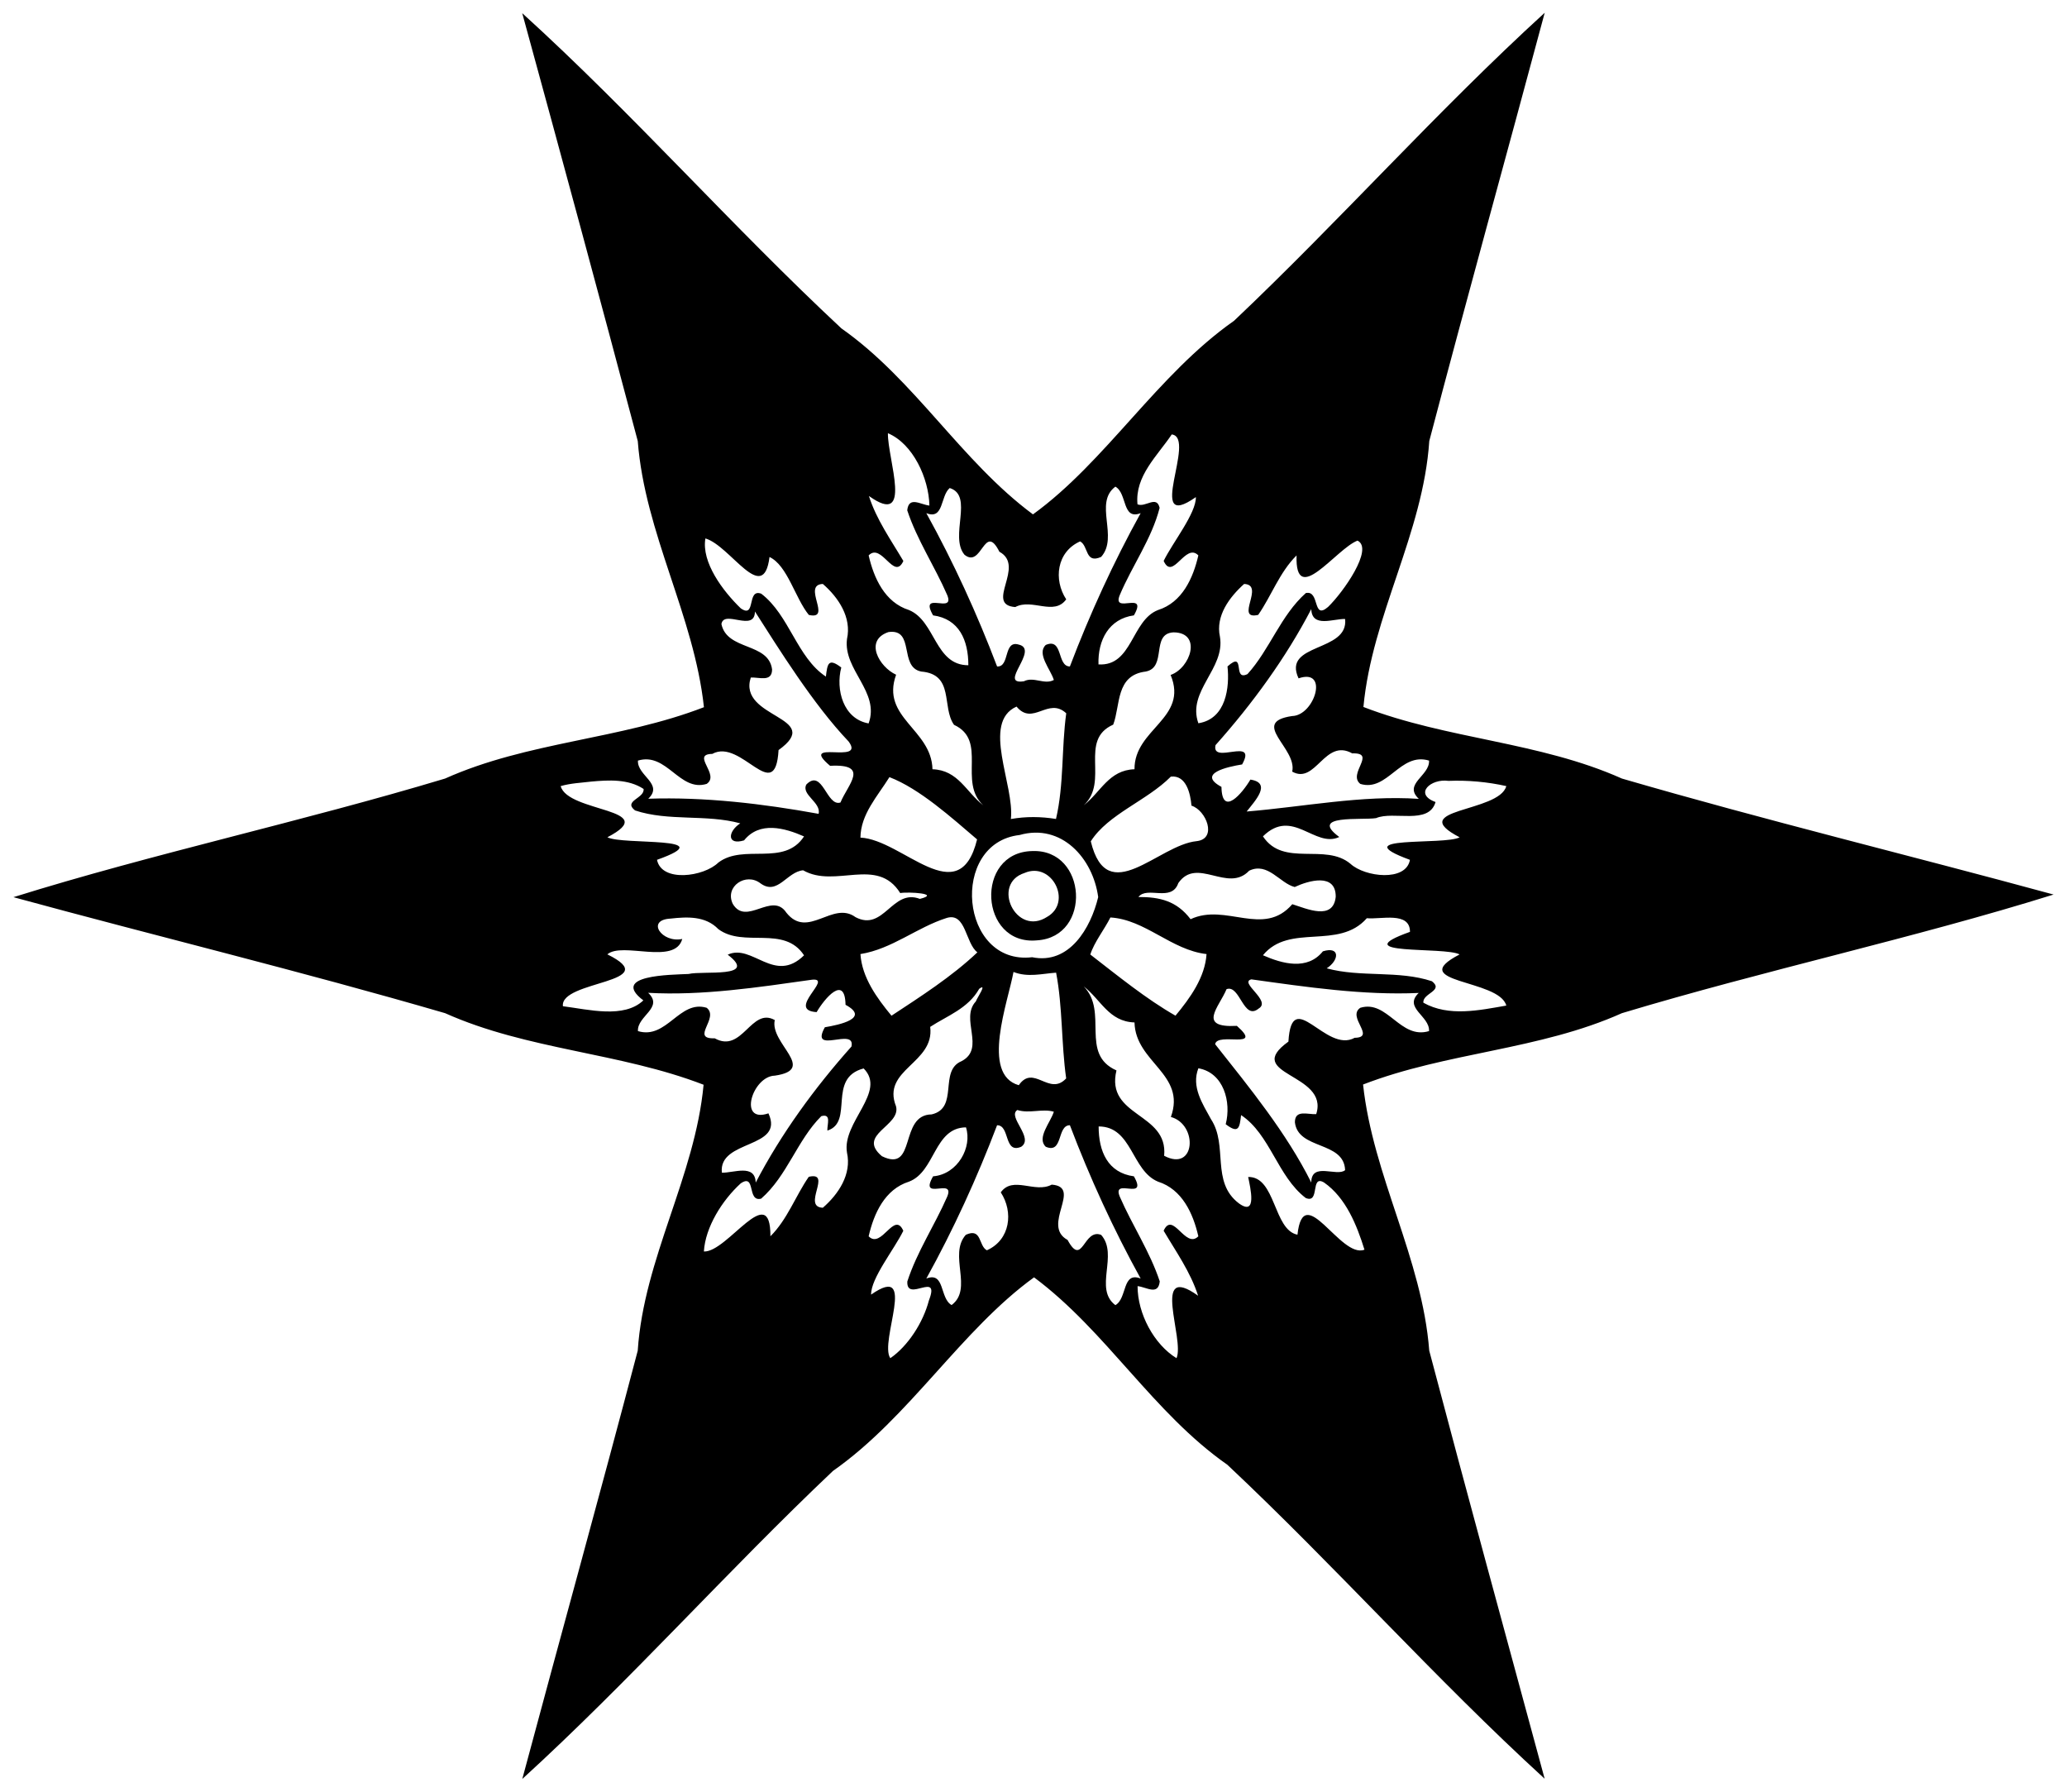 <?xml version="1.0" encoding="UTF-8"?>
<!DOCTYPE svg  PUBLIC '-//W3C//DTD SVG 1.1//EN'  'http://www.w3.org/Graphics/SVG/1.1/DTD/svg11.dtd'>
<svg width="645pt" height="559pt" version="1.1" viewBox="0 0 645 559" xmlns="http://www.w3.org/2000/svg">
<path d="m162.96 4.11c34.58 31.4 65.35 66.41 99.59 98.34 23.01 16.19 37.32 41.37 59.78 58.03 22.75-16.47 38.85-43.65 62.75-60.4 33.13-31.37 63.31-65.41 96.94-96.1-11.94 44.57-24.28 88.92-36.02 133.61-1.93 28.88-17.87 54.33-20.55 82.98 26.14 10.1 54.92 10.82 80.66 22.33 44.69 13.01 89.84 23.96 134.7 36.19-43.38 13.56-90.24 23.62-134.7 37.01-25.76 11.54-54.6 12.14-80.77 22.26 3.07 28.55 18.44 54.22 20.65 83.04 11.77 44.59 23.96 89.06 36.01 133.55-34.31-31.36-65.05-66.05-99-97.95-23.25-16.27-37.72-41.64-60.33-58.48-22.75 16.47-38.85 43.65-62.75 60.4-33.13 31.37-63.31 65.41-96.94 96.1 11.94-44.57 24.28-88.92 36.02-133.61 1.93-28.88 17.87-54.33 20.55-82.98-26.14-10.1-54.92-10.82-80.66-22.33-44.69-13.01-89.84-23.96-134.7-36.19 43.38-13.56 90.24-23.62 134.7-37.01 25.76-11.54 54.6-12.14 80.77-22.26-3.07-28.55-18.44-54.22-20.65-83.04-11.81-44.57-23.88-89.05-36.05-133.49m114.11 131.05c-0.13 8.08 8.05 29.58-5.93 19.58 2.34 7.38 6.97 13.87 10.75 20.28-2.9 6.34-6.79-5.87-10.83-1.74 1.63 7.11 5.04 14.66 12.59 17.05 8.3 3.44 8.04 17.23 18.52 17.22 0.01-7.82-2.88-14.46-11-15.56-4.56-8 6.98-0.13 4.4-6.35-3.88-8.93-9.42-17.19-12.47-26.43 0.49-4.53 4.15-1.76 6.92-1.48-0.19-8.53-5.12-19.28-12.95-22.57m88.57 0.38c-4.5 6.7-11.53 12.98-10.69 21.8 2.5 1.07 5.97-2.94 6.91 1.11-2.46 9.65-8.56 18.01-12.43 27.19-2.59 6.22 8.97-1.65 4.4 6.35-7.79 1.06-11.3 7.74-11.05 15.3 10.58 0.66 10.24-13.72 18.57-16.96 7.55-2.38 10.96-9.94 12.59-17.05-4.03-4.14-7.97 8.11-10.82 1.72 2.82-5.78 10.15-14.84 10.05-19.91-16.21 11.42 0.45-18.62-7.53-19.55m-69.28 16.72c-2.97 2.5-1.79 10.03-7.3 7.84 8.49 15.35 15.85 31.44 22.08 47.83 4.06 0.25 1.89-8.27 6.73-6.83 6.65 1.49-6.66 12.74 1.64 11.45 3.09-1.56 6.38 1.19 9.34-0.4-1-3.31-5.46-8.2-2.51-10.94 5.47-2.32 3.42 6.74 7.52 6.72 6.23-16.39 13.59-32.48 22.08-47.83-5.86 2.28-4.12-6.17-7.89-8.27-6.82 5.08 1.1 15.7-4.44 21.92-5.06 2.26-3.9-3.43-6.56-4.84-7.33 3.25-8.35 11.97-4.34 18.08-3.81 5.28-10.66-0.41-15.9 2.41-9.72-0.73 3.38-12.73-4.95-17.26-4.72-9.37-5.42 5.34-10.89 0.94-4.82-5.76 3-18.43-4.61-20.82m-76.24 15.73c-1.28 7.45 5.45 16.42 11.04 21.81 4.85 3.37 1.75-6.29 6.39-4.57 8.79 6.71 11.14 19.92 20.17 25.86 0.47-4.02 0.77-5.92 4.8-2.84-1.81 6.91 0.62 16.06 8.53 17.45 3.59-9.86-7.95-16.65-6.75-26.31 1.51-6.76-2.66-12.97-7.53-17.2-6.66 0.25 3.11 11.37-4.38 9.66-4.3-5.29-6.65-15.42-12.26-18.07-1.93 15.31-12.2-3.53-20.01-5.79m203.48 0.68c-6.71 2.59-19.54 21.08-19.01 4.62-5.32 5.27-7.85 12.62-11.97 18.55-7.51 1.74 2.27-9.4-4.39-9.65-4.56 4.09-8.97 9.95-7.55 16.46 1.71 9.98-10.33 16.93-6.73 27 8.72-1.36 9.77-11.31 9.09-17.73 5.8-5.17 1.42 4.76 6.24 2.39 6.97-7.69 10.32-18.25 18.2-25.28 4.47-0.98 1.99 8.6 6.93 4.34 4.72-4.54 14.37-18.23 9.19-20.7m-188.02 22.12c-0.09 6.61-9.71-0.74-10.46 3.92 1.78 8.4 14.71 5.64 15.81 14.16-0.03 4.04-4.02 2.36-6.65 2.52-4.16 12.84 23.25 12.14 8.67 22.63-1.04 17.58-11.64-3.82-20.68 1.19-6.78 0.1 2.53 6.48-1.75 9.36-8.51 2.6-12.42-10-21.45-7.27-0.28 4.73 8.1 7.24 3.22 11.9 17.62-0.6 35.7 1.54 53.15 4.71 0.89-3.53-5.5-5.95-3.82-9.15 5.07-5.15 6.3 7.02 10.64 5.62 2.32-5.63 9.31-12.13-3.23-11.45-10.18-8.58 11.27-0.19 5.77-7.6-11.1-11.64-21.87-29.07-29.22-40.54m173.6-0.75c-7.9 15.18-18.41 29.59-29.88 42.44-1.37 6.26 13.19-2.79 8.3 6.02-4.53 0.74-14.23 2.82-6.45 7 0.17 9.52 6.49 2.03 9.03-2.27 6.84 1.03 1.36 6.72-1.16 9.96 17.71-1.46 35.95-5.16 53.72-3.95-4.98-4.67 3.46-7.19 3.19-11.94-9.04-2.74-12.94 9.87-21.45 7.27-4.06-3.2 5.26-9.79-2.51-9.52-8.64-4.82-11.37 9.83-18.74 5.69 1.65-7.3-13.42-15.38-0.03-17.34 7-0.13 11.63-15.06 2.01-11.76-5.19-11.15 15.69-8.05 14.53-18.52-3.69-0.11-10.35 2.85-10.56-3.08m-131.94 7.16c-7.67 2.59-2.86 10.92 2.39 13.31-4.86 13.43 11.05 16.96 11.35 29.49 8.05 0.25 10.55 7.21 15.84 11.23-7.95-7.32 1.5-20.18-9.12-25.09-3.93-5.54 0.2-15.76-10.23-16.62-7.08-1.4-1.85-13.48-10.23-12.32m88.99 0.09c-7.23 0.33-1.95 10.92-8.7 12.23-9.45 1.13-7.85 10.5-10.15 16.56-10.89 4.82-1.13 17.76-9.2 25.15 5.29-4.02 7.79-10.98 15.84-11.23-0.1-12.65 16.91-15.84 11.27-29.42 6.23-2.15 9.87-13.2 0.94-13.29m-49.02 23.16c-11.07 4.95-0.54 24.55-1.77 35.08 4.73-0.83 9.36-0.78 14.08-0.02 2.52-10.75 1.69-22.06 3.2-32.97-5.62-5.21-10.39 4.09-15.51-2.09m-39.66 22.01c-3.73 6-8.96 11.55-9.05 18.87 13.19 0.61 30.77 23.45 36.4 0.56-7.98-6.81-17.96-15.83-27.35-19.43m87.81-0.16c-7.45 7.52-19.6 11.7-24.98 20.19 5.15 21.23 21.03 1.09 33.06-0.06 6.51-0.75 2.94-9.65-1.64-11.07-0.33-3.76-1.63-9.6-6.44-9.06m-180.86 1.55c-3.19 0.38-6.44 0.51-9.54 1.41 2.19 8.3 31.88 6.95 14.58 15.96 4.59 2.51 36.31-0.4 15.48 7.04 1.43 7.12 14.62 5.31 19.15 0.85 7.93-5.99 20.48 1.36 26.73-8.15-6.1-2.68-13.87-4.8-18.71 1.23-5.39 1.65-5.15-2.74-1.19-5.31-10.63-2.91-22.4-0.55-32.84-4.03-3.83-3 3.04-3.74 2.67-6.7-4.79-3.16-10.88-2.79-16.33-2.3m267.48-0.22c-5.51-0.79-10.92 4.09-4.02 6.6-2.1 7.26-13.1 2.68-18.56 5.02-4.43 0.71-21.17-1.21-11.48 5.89-7.65 3.58-14.58-9.3-23.82-0.2 6.41 9.74 19.44 1.92 27.34 8.59 4.45 4.1 17.3 5.65 18.53-1.26-20.94-7.71 10.89-4.48 15.51-7.03-17.34-9.04 12.35-7.67 14.56-15.98-5.89-1.32-12.03-1.87-18.06-1.63m-133.82 16.89c-21.99 2.49-18.63 40.79 3.92 38.13 11.6 2.38 18.28-9.08 20.61-18.76-1.63-12.11-11.45-23.09-24.53-19.37m-67.55 11.01c-5.08 0.45-7.94 7.97-13.29 4.08-4.53-3.53-11.26 0.95-8.66 6.39 4.22 7.08 12.28-3.98 16.73 2.76 6.72 8.42 14.42-3.87 21.59 1.4 8.83 4.61 11.44-9.03 20.06-5.71 6.69-1.66-3.58-2.26-6.13-1.82-7.19-11.52-20.24-1.35-30.3-7.1m139.19 0.13c-6.68 7.06-16.29-4.5-22.11 3.86-2.1 6.07-9.74 0.82-12.44 4.34 6.69-0.01 11.94 1.23 16.27 6.93 11.01-5.18 22.73 5.78 31.74-4.68 4.5 1.41 12.8 5.23 13.55-2.33 0.06-7.5-8.44-5.07-12.8-3.03-4.63-1.15-8.36-7.89-14.21-5.09m-180.54 14.94c-7.84 0.39-2.68 7.74 3.64 6.35-2.26 8.29-18.73 0.76-23.38 4.81 18.3 9.01-14.87 8.08-13.86 16.18 8.03 1.02 19.04 3.92 25.1-1.82-10.48-7.93 8.56-7.98 14.12-8.24 4.46-1.1 21.97 1.39 12.2-6.02 7.65-3.58 14.58 9.3 23.82 0.2-6.25-9.52-18.82-2.24-26.75-8.18-3.98-4.12-9.64-3.87-14.89-3.28m86.19-0.21c-9.36 2.96-17.06 9.69-26.95 11.28 0.48 7.28 5.09 13.67 9.69 19.23 8.88-5.85 18.84-12.2 26.8-19.77-3.75-2.84-3.55-12.53-9.54-10.74m51.05-0.14c-1.91 3.8-5.04 7.69-6.27 11.56 8.52 6.59 17.49 13.91 26.58 19.08 4.6-5.55 9.21-11.95 9.69-19.22-10.98-1.25-19.12-10.78-30-11.42m80.02 0.23c-8.82 10.07-24.16 1.45-32.42 11.56 6.1 2.68 13.86 4.8 18.71-1.23 5.39-1.66 5.15 2.74 1.19 5.31 10.63 2.91 22.4 0.55 32.84 4.03 3.82 3-3.05 3.74-2.67 6.7 7.89 4.44 17.42 2.36 25.87 0.89-2.19-8.31-31.88-6.95-14.58-15.96-4.59-2.51-36.31 0.4-15.48-7.04 0.04-6.47-9.15-3.81-13.46-4.26m-110.26 16.77c-1.68 9.28-10.27 31.95 1.65 35.33 4.64-6.69 9.5 3.58 14.79-2.12-1.55-10.94-1.07-22.16-3.14-32.99-4.47 0.32-8.82 1.54-13.3-0.22m-62.88 2.42c-16.88 2.38-34.22 5.03-51.12 4.09 4.97 4.67-3.47 7.19-3.19 11.94 9.03 2.73 12.94-9.87 21.45-7.27 4.06 3.19-5.26 9.79 2.51 9.52 8.64 4.82 11.36-9.84 18.74-5.69-1.65 7.3 13.42 15.38 0.03 17.34-7.01 0.13-11.63 15.06-2.01 11.76 5.19 11.15-15.69 8.05-14.53 18.52 3.68 0.1 10.35-2.85 10.56 3.08 7.9-15.18 18.41-29.59 29.88-42.44 1.37-6.26-13.19 2.79-8.3-6.02 4.53-0.75 14.23-2.82 6.45-7-0.17-9.51-6.5-2.05-9.02 2.28-9.71-0.6 5.45-10.82-1.45-10.11m137.12-0.11c-4.01 0.95 6.35 6.67 2.29 9.09-4.81 3.96-5.81-7.57-10.05-6.03-2.32 5.63-9.31 12.12 3.23 11.45 8.58 7.6-6.22 1.82-6.78 5.73 10.68 13.49 22.24 27.62 29.99 43.14 0.02-6.57 8.05-1.67 10.56-3.86-0.35-9.17-14.7-6.25-15.67-14.95 0.02-4.04 4.02-2.36 6.65-2.52 4.16-12.85-23.25-12.14-8.67-22.63 1.04-17.58 11.64 3.82 20.68-1.19 6.77-0.1-2.54-6.48 1.75-9.36 8.51-2.6 12.42 10 21.45 7.27 0.28-4.73-8.1-7.24-3.22-11.9-17.3 0.78-34.99-1.84-52.21-4.24m-84.94 2.95c-3.48 6.17-10 8.41-15.29 11.87 1.44 11.43-15.26 13.23-10.66 24.8 1.57 6.14-12.44 8.79-4.41 15.55 10.92 5.36 5.22-12.92 15.52-13.04 8.63-1.99 2.11-13.66 9.36-16.62 7.57-4-0.63-13.19 4.43-18.63 0.41-1.16 3.69-5.88 1.05-3.93m32.62-0.74c7.81 7.95-1.36 21.07 10.21 26.2-3.5 14.58 16.19 13.07 14.88 26.63 9.85 5.2 10.61-9.78 2.1-12.11 4.86-13.43-11.05-16.96-11.35-29.49-8.05-0.25-10.55-7.21-15.84-11.23m-68.68 25.58c-11.51 3.02-2.89 16.73-11.32 19.39-0.11-1.92 1.36-5.4-1.9-4.5-7.53 7.5-10.62 18.62-18.76 25.73-4.51 1.17-1.55-8-6.37-4.77-5.84 5.34-11.05 13.68-11.5 21.26 7.35 0.32 20.84-22.48 20.76-4.75 5.32-5.28 7.85-12.62 11.97-18.55 7.5-1.75-2.28 9.4 4.39 9.65 4.87-4.23 9.04-10.44 7.53-17.2-1.61-9.49 12.5-18.96 5.2-26.26m104.45-0.05c-2.25 5.78 1.3 11.06 3.94 15.89 5.43 8.24-0.12 19.54 8.69 26.24 5.81 4.24 3.57-4.94 2.91-8.22 8.63-0.2 7.85 16.54 15.38 18.01 1.9-17.29 13.46 7.65 20.91 4.67-2.39-7.68-5.81-16.21-12.61-20.95-4.4-2.59-1.15 6.74-5.72 4.83-8.79-6.71-11.14-19.92-20.17-25.86-0.47 4.02-0.77 5.92-4.8 2.84 1.81-6.92-0.62-16.07-8.53-17.45m-56.49 13.02c-3.23 2.08 5.34 8.7 1.2 11.47-5.47 2.32-3.42-6.74-7.52-6.72-6.23 16.39-13.59 32.48-22.08 47.83 5.86-2.28 4.12 6.17 7.89 8.27 6.82-5.08-1.1-15.7 4.44-21.92 5.04-2.28 3.91 3.44 6.56 4.84 7.33-3.25 8.35-11.97 4.34-18.08 3.81-5.29 10.66 0.41 15.9-2.41 9.72 0.73-3.38 12.73 4.95 17.26 4.72 8.76 4.91-3.73 10.47-1.58 5.52 6.21-2.38 16.79 4.44 21.92 3.77-2.12 2.03-10.58 7.89-8.3-8.49-15.35-15.85-31.44-22.08-47.83-4.1-0.02-2.05 9.04-7.52 6.72-2.95-2.74 1.51-7.63 2.51-10.94-3.64-1.05-7.62 0.67-11.39-0.53m-16.03 5.41c-10.01 0.12-9.54 13.82-17.78 16.94-7.55 2.38-10.96 9.94-12.59 17.05 4.03 4.13 7.97-8.11 10.82-1.72-2.82 5.78-10.15 14.83-10.05 19.91 14.74-10.28 2.43 14.7 5.99 19.84 5.53-3.81 10.26-11.15 12.05-18.03 3.64-9.4-7.08 0.87-6.74-5.91 3.01-9.28 8.54-17.52 12.44-26.45 2.59-6.22-8.97 1.65-4.4-6.35 7.73-0.64 12.27-9.16 10.26-15.28m41.4-0.28c-0.01 7.82 2.88 14.46 11 15.56 4.56 8-6.99 0.13-4.4 6.35 3.88 8.93 9.42 17.19 12.47 26.43-0.49 4.53-4.15 1.76-6.92 1.48-0.01 8.61 5.13 18.17 12.15 22.48 2.63-5.93-8.19-30.17 6.73-19.49-2.34-7.38-6.98-13.88-10.75-20.28 2.9-6.35 6.78 5.86 10.83 1.74-1.63-7.11-5.04-14.67-12.59-17.05-8.3-3.44-8.04-17.23-18.52-17.22z"/>
<path d="m322.13 265.52c17.16-0.66 18.66 26.78 1.48 27.86-18.01 1.73-19.59-27.52-1.48-27.86m-2.41 6.83c-10.56 3.37-2.66 20.02 7.05 13.69 7.97-4.54 1.46-17.37-7.05-13.69z"/>
</svg>
